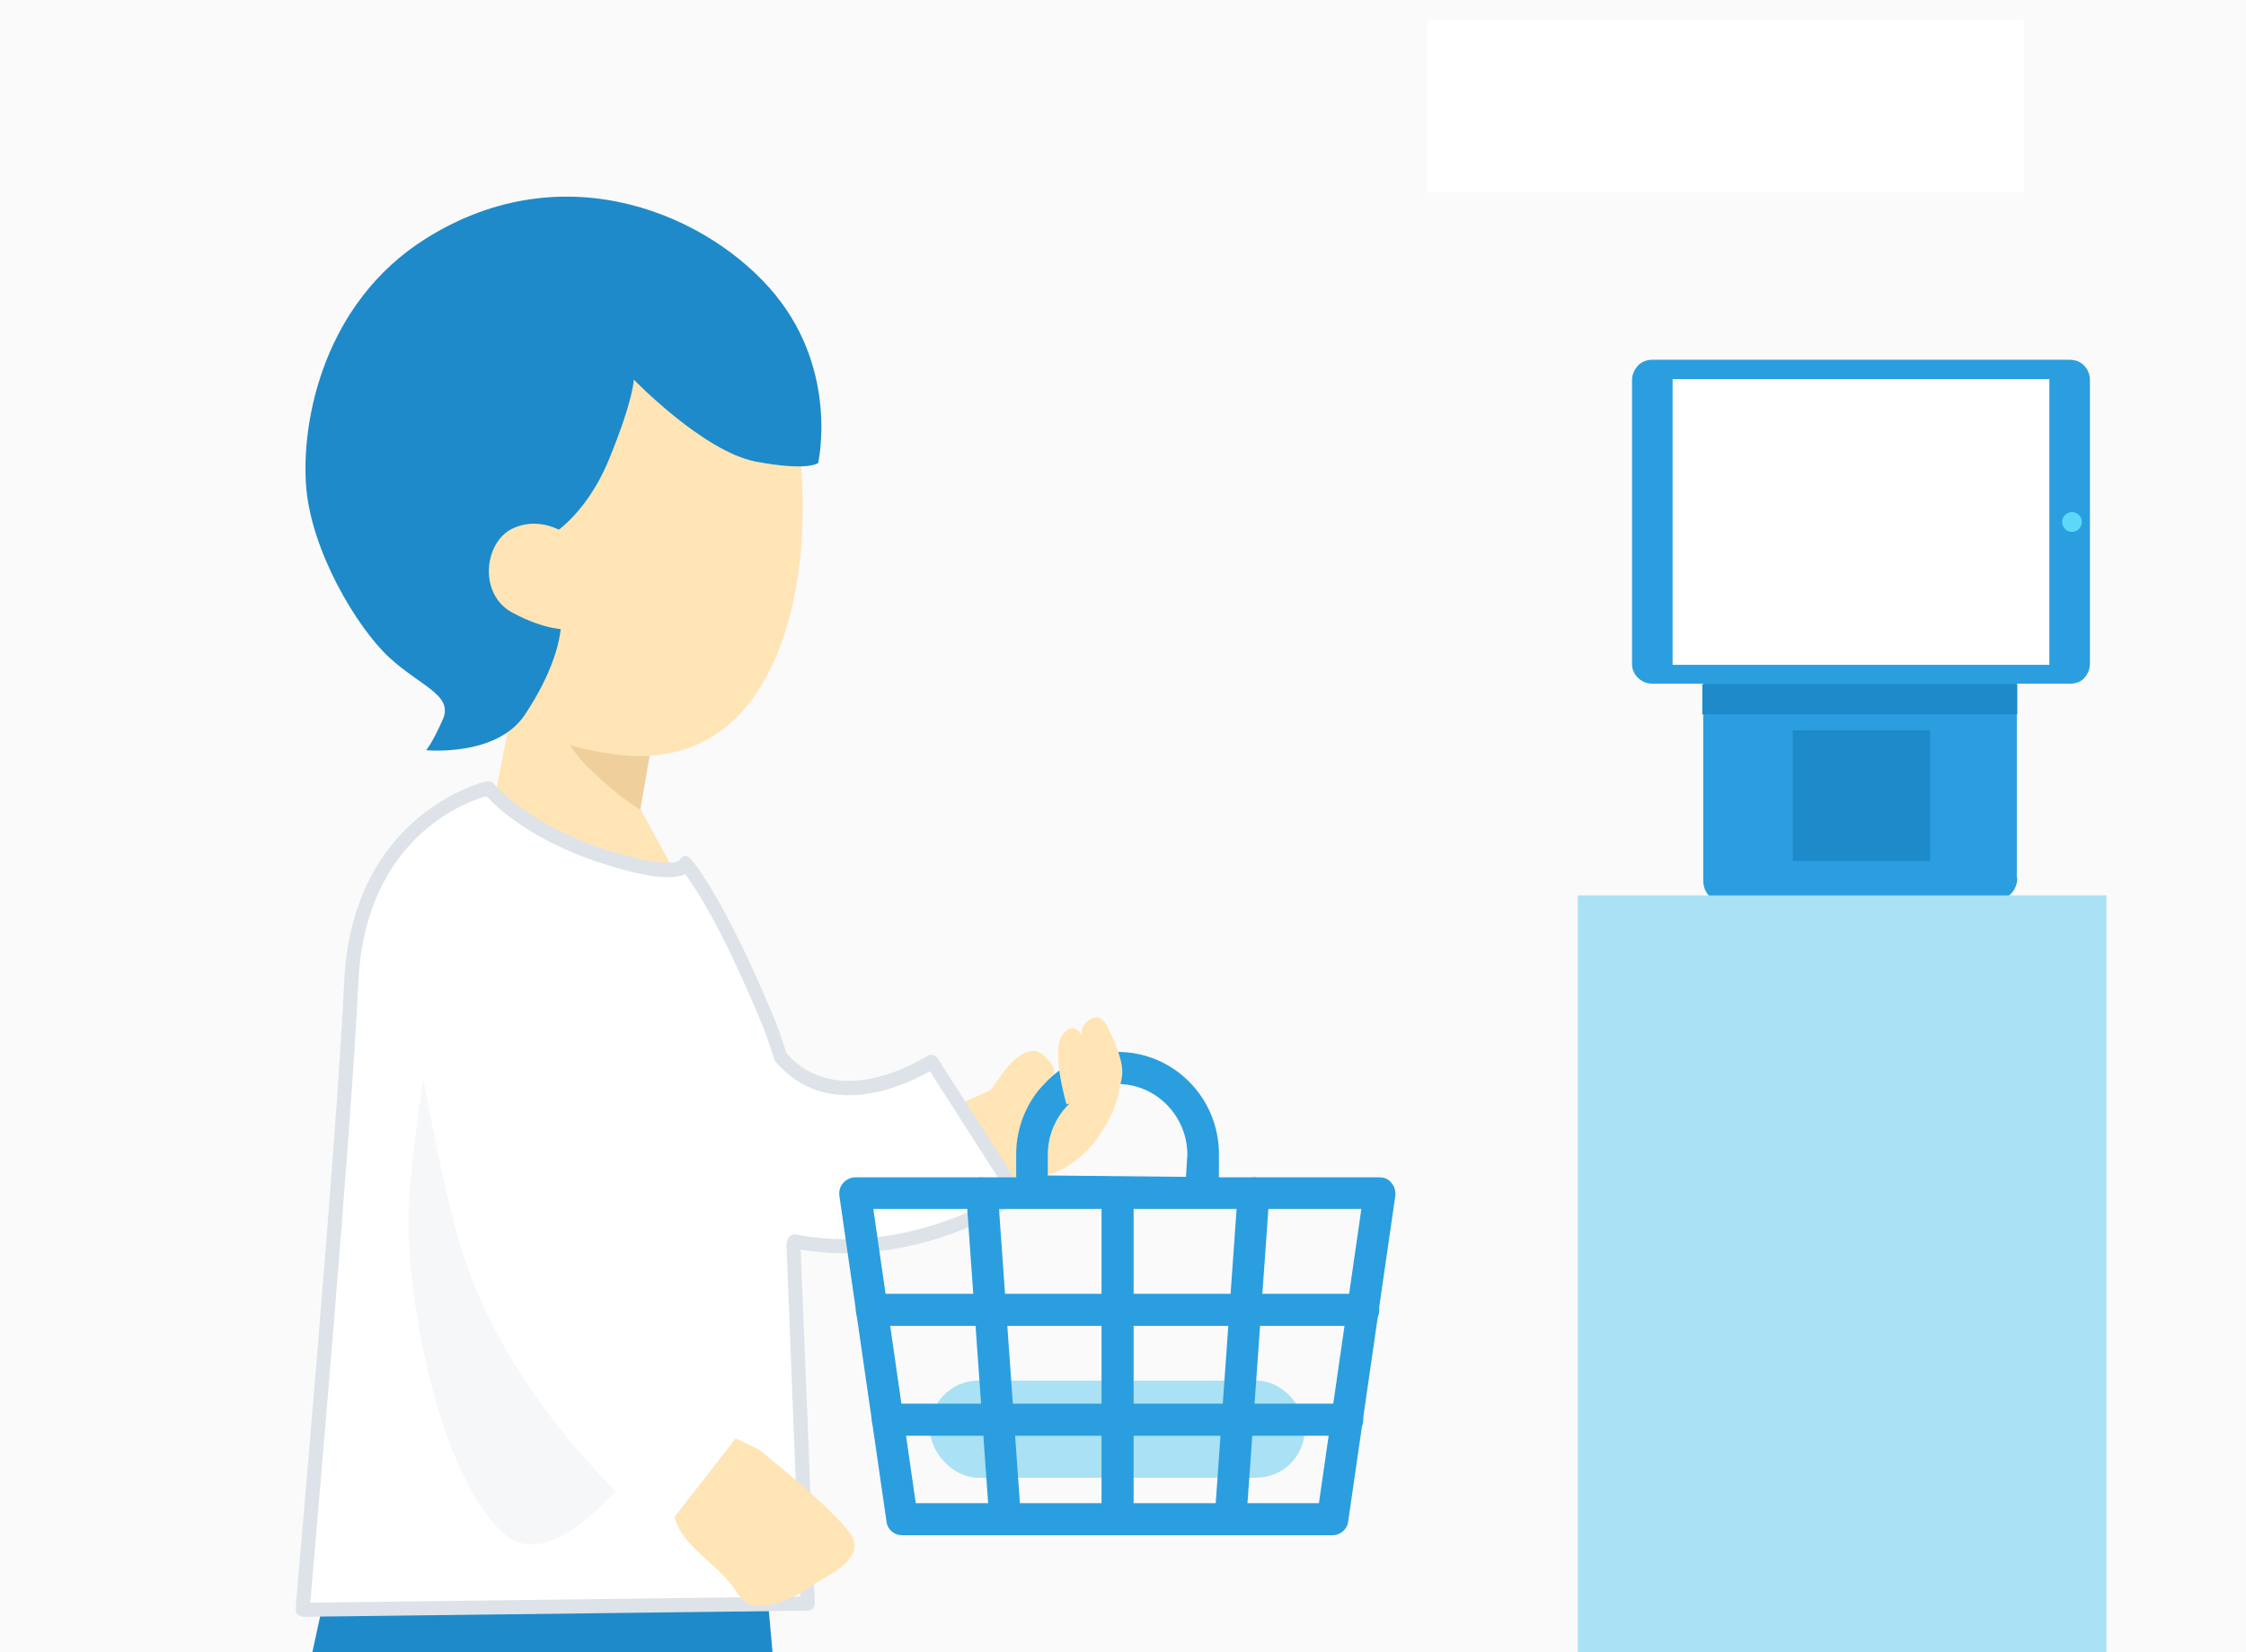 <?xml version="1.0" encoding="UTF-8"?><svg id="_レイヤー_1" xmlns="http://www.w3.org/2000/svg" xmlns:xlink="http://www.w3.org/1999/xlink" viewBox="0 0 47.63 35.04"><rect x="0" y="0" width="47.63" height="35.04" fill="#333333" stroke="none"/><defs><clipPath id="clippath"><rect width="47.63" height="35.04" fill="none" stroke-width="0"/></clipPath></defs><g clip-path="url(#clippath)"><rect width="47.63" height="35.04" fill="#fafafa" stroke-width="0"/><rect x="19.72" y="29.28" width="7.95" height="2.06" rx="1.03" ry="1.03" fill="#aae1f4" stroke-width="0"/><path d="M22.56,24.78c-.81.43-1.87.16-1.87.16l-1.05-.42v-.79s1.48-.66,1.48-.66l2.62.08s-.23,1.09-1.18,1.63Z" fill="#ffe5b6" stroke-width="0"/><path d="M17.89,26.43c-1.45,0-2.99-.55-4.19-2.22-1.34-1.87-2.76-3.59-2.77-3.6l2.57-2.13c.06.07,1.51,1.82,2.91,3.79,1.1,1.54,2.98.48,3.34.26l1.8,2.81c-.84.54-2.2,1.1-3.67,1.1Z" fill="#fff" stroke-width="0"/><polygon points="16.16 32.54 7.1 32.84 6.34 36.36 16.5 36.36 16.16 32.54" fill="#1e8aca" stroke-width="0"/><polyline points="13.79 15.72 13.5 17.01 14.53 18.9 14.09 19.36 10.4 17.38 10.78 15.44 8.06 12.35" fill="#ffe5b6" stroke-width="0"/><path d="M13.84,15.71l-2.06-.94s-.04.76.64,1.45,1.16.95,1.16.95l.25-1.46Z" fill="#efcf9c" stroke-width="0"/><path d="M16.57,7.95s.48.77.45,3.03-.9,5.42-3.96,5.02c-3.44-.45-2.24-2.48-2.24-2.48l-1.15-6.23,6.9.65Z" fill="#ffe5b6" stroke-width="0"/><path d="M9.03,15.91s1.5.15,2.1-.75.79-1.64.77-2.06-.28-1.71-.28-1.71c0,0,.78-.39,1.3-1.66s.52-1.68.52-1.68c0,0,1.48,1.53,2.59,1.74s1.32.03,1.32.03c0,0,.44-1.92-.91-3.57s-4.43-3.06-7.41-1.19c-2.15,1.35-2.64,3.83-2.54,5.23s1.09,3.03,1.76,3.65,1.37.8,1.14,1.32-.36.66-.36.66Z" fill="#1e8aca" stroke-width="0"/><path d="M12.06,11.36s-.54-.44-1.17-.16-.75,1.4-.03,1.79,1.17.36,1.17.36l.03-1.99Z" fill="#ffe5b6" stroke-width="0"/><path d="M10.35,16.73s-2.74.61-2.9,4.1-1.04,13.31-1.04,13.31l10.71-.13-.3-7.61s.55-2.09-.53-4.71-1.75-3.36-1.75-3.36c0,0-.12.38-1.81-.18s-2.38-1.43-2.38-1.43Z" fill="#fff" stroke-width="0"/><path d="M6.42,34.29s-.08-.02-.11-.05c-.03-.03-.04-.07-.04-.12,0-.1.87-9.85,1.03-13.31.17-3.57,2.99-4.24,3.02-4.24.05-.01.11,0,.15.05,0,0,.69.84,2.31,1.38,1.4.46,1.63.25,1.63.25.02-.05.05-.08.1-.09.05-.02.1.02.14.06.03.03.7.79,1.78,3.41.1.25.18.49.25.71,1.04,1.17,2.67.25,2.99.05.07-.04.16-.02.21.05l1.8,2.81c.04.07.02.16-.04.21-.41.26-1.88,1.12-3.75,1.12-.31,0-.62-.03-.91-.08l.3,7.5s-.01.08-.04.11-.07.05-.11.05l-10.71.13h0ZM10.3,16.89c-.46.13-2.56.91-2.7,3.94-.15,3.21-.91,11.85-1.02,13.16l10.39-.13-.29-7.45s0-.03,0-.04l.02-.07c.02-.08.09-.13.18-.12.33.07.68.1,1.02.1,1.62,0,2.94-.68,3.46-1l-1.64-2.56c-.55.31-2.18,1.07-3.27-.2-.01-.02-.02-.03-.03-.05-.07-.23-.15-.47-.25-.72-.83-2.02-1.42-2.92-1.64-3.21-.3.14-.91.05-1.83-.25-1.44-.48-2.17-1.17-2.38-1.4Z" fill="#dde3e8" stroke-width="0"/><path d="M28.26,32.56h-9.13c-.17,0-.31-.12-.33-.29l-1-6.91c-.01-.1.01-.19.08-.27.06-.07.16-.12.25-.12h11.13c.1,0,.19.04.25.12.06.07.09.17.08.27l-1,6.91c-.02.17-.17.29-.33.29ZM19.42,31.88h8.55l.9-6.24h-10.35l.9,6.24Z" fill="#2a9edf" stroke-width="0"/><path d="M25.15,25.62h-2.9c-.38,0-.7-.31-.7-.7v-.44c0-1.19.96-2.17,2.15-2.17s2.15.97,2.15,2.17v.44c0,.38-.31.7-.7.7ZM23.7,22.99c-.81,0-1.48.67-1.48,1.5v.44l2.93.03.03-.47c0-.82-.66-1.5-1.48-1.5Z" fill="#2a9edf" stroke-width="0"/><path d="M23.7,32.56c-.19,0-.34-.15-.34-.34v-6.91c0-.19.15-.34.34-.34s.34.15.34.34v6.91c0,.19-.15.34-.34.34Z" fill="#2a9edf" stroke-width="0"/><path d="M26.1,32.4s-.02,0-.02,0c-.19-.01-.32-.17-.31-.36l.48-6.76c.01-.18.19-.31.36-.31.19.01.32.17.31.36l-.48,6.76c-.01.18-.16.31-.33.31Z" fill="#2a9edf" stroke-width="0"/><path d="M21.3,32.4c-.17,0-.32-.14-.33-.31l-.48-6.76c-.01-.18.13-.34.31-.36.18,0,.35.13.36.31l.48,6.76c.01.18-.13.34-.31.36,0,0-.02,0-.02,0Z" fill="#2a9edf" stroke-width="0"/><path d="M28.57,30.45h-9.74c-.19,0-.34-.15-.34-.34s.15-.34.34-.34h9.74c.19,0,.34.15.34.34s-.15.34-.34.34Z" fill="#2a9edf" stroke-width="0"/><path d="M28.91,28.12h-10.42c-.19,0-.34-.15-.34-.34s.15-.34.34-.34h10.42c.19,0,.34.15.34.34s-.15.34-.34.34Z" fill="#2a9edf" stroke-width="0"/><path d="M20.72,23.52l.55-.77s.49-.71.86-.37.18.43.18.43l-.49.52" fill="#ffe5b6" stroke-width="0"/><path d="M22.62,23.43s-.34-1.14-.09-1.48.43.03.43.03c0,0-.09-.15.09-.31s.34-.12.46.15.34.71.28,1.04-.18.58-.18.58l-.98-.03Z" fill="#ffe5b6" stroke-width="0"/><path d="M42.78,18.62c0,.23-.16.43-.35.43l-5.96.05c-.19,0-.35-.19-.35-.42v-4.79c0-.23.15-.43.34-.43l5.96-.05c.19,0,.35.19.35.42v4.79Z" fill="#2a9edf" stroke-width="0"/><path d="M44.32,14.08c0,.12-.05.22-.12.3s-.18.12-.3.12h-8.86c-.11,0-.21-.04-.29-.11-.09-.08-.14-.19-.14-.31v-6.02c0-.12.05-.22.12-.3s.19-.13.3-.13h8.86c.06,0,.11.01.17.03.15.06.26.22.26.39v6.02Z" fill="#2a9edf" stroke-width="0"/><circle cx="43.94" cy="11.07" r=".21" fill="#5dd8f9" stroke-width="0"/><rect x="35.47" y="8.04" width="7.99" height="6.06" fill="#fff" stroke-width="0"/><rect x="36.1" y="14.51" width="6.68" height=".64" fill="#1e8aca" stroke-width="0"/><rect x="38.02" y="15.49" width="2.91" height="2.77" fill="#1e8aca" stroke-width="0"/><rect x="33.46" y="18.99" width="11.21" height="16.35" fill="#aae1f4" stroke-width="0"/><rect x="30.27" y=".42" width="12.65" height="3.66" fill="#fff" stroke-width="0"/><path d="M9.45,20.26s-.68,3.33-.78,5.27.65,5.76,2.01,6.99,3.77-2.75,3.77-2.75l-5-9.51Z" fill="#dde3e8" opacity=".3" stroke-width="0"/><path d="M16.09,30.74s1.54,1.22,1.94,1.78-.6.94-.81,1.11-1.23.76-1.57.18-1.08-.94-1.3-1.5-.3-1.16-.3-1.16l.91-.95,1.13.54Z" fill="#ffe5b6" stroke-width="0"/><path d="M14.04,32.51c-.14-.11-3.34-2.63-4.36-6.37-.63-2.31-1.34-7.03-1.37-7.23l3.3-.5s.72,4.73,1.29,6.85c.72,2.65,3.17,4.6,3.19,4.62l-2.05,2.63Z" fill="#fff" stroke-width="0"/></g></svg>
